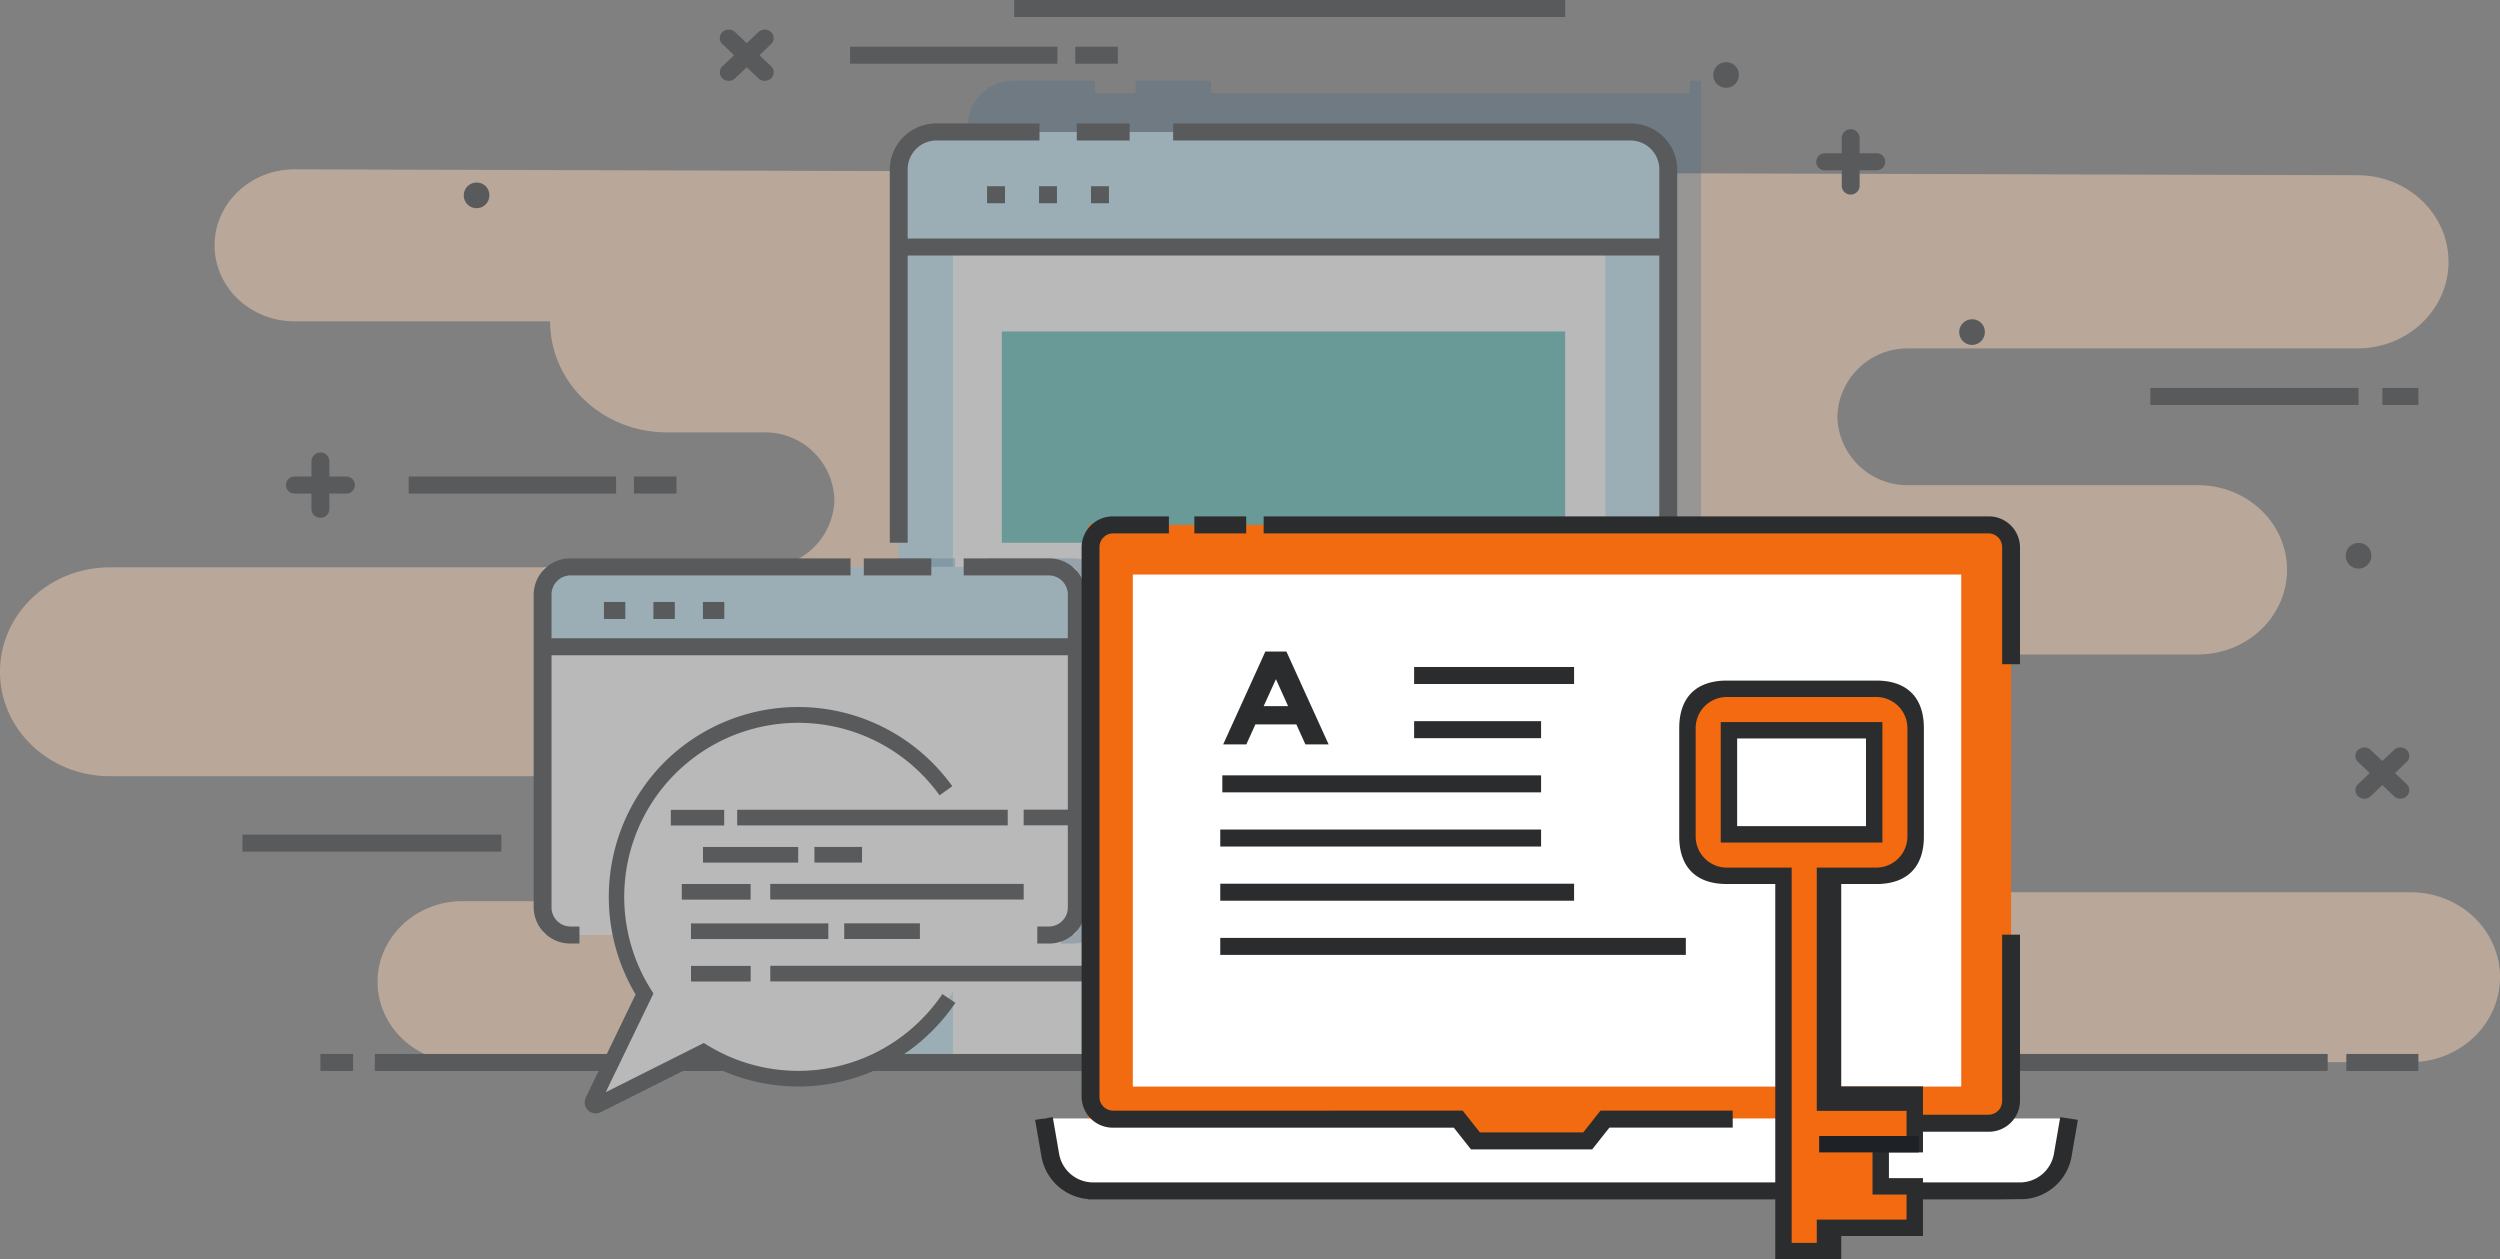 <svg xmlns="http://www.w3.org/2000/svg" width="377.823" height="190.312" viewBox="0 0 377.823 190.312">
  <rect x="0" y="0" width="377.823" height="190.312" fill="#808080" stroke="none"/>
  <g id="Agrupar_958" data-name="Agrupar 958" transform="translate(-446.928 -77.895)">
    <g id="Agrupar_326" data-name="Agrupar 326" transform="translate(446.928 77.895)" opacity="0.45">
      <g id="Agrupar_311" data-name="Agrupar 311">
        <g id="Agrupar_254" data-name="Agrupar 254" transform="translate(0 25.595)">
          <path id="Caminho_97" data-name="Caminho 97" d="M314.238,101.534l311.786.888c7.584.021,13.719,5.873,13.719,13.085h0c0,7.228-6.161,13.087-13.76,13.087H558.246a10.613,10.613,0,0,0-10.869,10.335h0a10.613,10.613,0,0,0,10.869,10.337h43.641c7.428,0,13.449,5.727,13.449,12.789v0c0,7.062-6.021,12.789-13.449,12.789H521.064v35.944H634.03c7.452,0,13.494,5.746,13.494,12.833h0c0,7.088-6.04,12.834-13.492,12.834l-294.453.051c-7.078,0-12.816-5.454-12.816-12.185h0c0-6.731,5.738-12.187,12.814-12.187H406.6V193.244H286.294c-9.165,0-16.593-7.064-16.593-15.78h0c0-8.715,7.428-15.781,16.593-15.781h98.78a10.477,10.477,0,0,0,10.731-10.2h0a10.478,10.478,0,0,0-10.731-10.2H370.488c-9.747,0-17.651-7.514-17.651-16.786H314.2c-6.665,0-12.068-5.138-12.068-11.476h0C302.134,106.659,307.559,101.515,314.238,101.534Z" transform="translate(-269.701 -101.534)" fill="#ffd9ba"/>
        </g>
        <g id="Agrupar_255" data-name="Agrupar 255" transform="translate(136.617 12.218)" opacity="0.3">
          <path id="Caminho_98" data-name="Caminho 98" d="M456.392,242.99v.078h3.933V94.664h-1.692v1.869H386.276V94.664h-11.4v1.869h-6.163V94.664H356.533a6.853,6.853,0,0,0-7.012,6.665V227.063H343.8l-.053-.3-1.941.3h0l-1.939.3,1.412,8.184a11.016,11.016,0,0,0,5.084,7.44H456.392Z" transform="translate(-339.864 -94.664)" fill="#005497"/>
        </g>
        <g id="Agrupar_272" data-name="Agrupar 272" transform="translate(134.469 18.661)">
          <g id="Agrupar_271" data-name="Agrupar 271">
            <g id="Agrupar_256" data-name="Agrupar 256" transform="translate(1.351 1.285)">
              <path id="Caminho_99" data-name="Caminho 99" d="M455.757,239.255V105.226a6.768,6.768,0,0,0-6.93-6.593H346.387a6.769,6.769,0,0,0-6.932,6.593V239.255Z" transform="translate(-339.455 -98.633)" fill="#bce5f6"/>
            </g>
            <g id="Agrupar_257" data-name="Agrupar 257" transform="translate(9.549 1.285)">
              <path id="Caminho_100" data-name="Caminho 100" d="M442.274,239.255V105.226c0-3.641-2.633-6.593-5.876-6.593H349.541c-3.246,0-5.876,2.952-5.876,6.593V239.255Z" transform="translate(-343.665 -98.633)" fill="#fff"/>
            </g>
            <g id="Agrupar_258" data-name="Agrupar 258" transform="translate(1.351 1.285)">
              <path id="Caminho_101" data-name="Caminho 101" d="M339.455,115.721V104.176a5.691,5.691,0,0,1,5.828-5.543H449.929a5.691,5.691,0,0,1,5.828,5.543v11.545Z" transform="translate(-339.455 -98.633)" fill="#bce5f6"/>
            </g>
            <g id="Agrupar_259" data-name="Agrupar 259">
              <path id="Caminho_102" data-name="Caminho 102" d="M341.464,161.34h-2.7V104.8a7.018,7.018,0,0,1,7.179-6.829h15.445v2.57H345.94a4.376,4.376,0,0,0-4.476,4.258Z" transform="translate(-338.761 -97.973)" fill="#2a2c2e"/>
            </g>
            <g id="Agrupar_260" data-name="Agrupar 260" transform="translate(42.827)">
              <path id="Caminho_103" data-name="Caminho 103" d="M436.934,239.934h-2.7V104.8a4.376,4.376,0,0,0-4.476-4.258h-69v-2.57h69a7.018,7.018,0,0,1,7.179,6.829Z" transform="translate(-360.756 -97.973)" fill="#2a2c2e"/>
            </g>
            <g id="Agrupar_261" data-name="Agrupar 261" transform="translate(28.263 0)">
              <rect id="Retângulo_122" data-name="Retângulo 122" width="7.989" height="2.57" fill="#2a2c2e"/>
            </g>
            <g id="Agrupar_262" data-name="Agrupar 262" transform="translate(1.351 17.388)">
              <rect id="Retângulo_123" data-name="Retângulo 123" width="116.303" height="2.57" fill="#2a2c2e"/>
            </g>
            <g id="Agrupar_263" data-name="Agrupar 263" transform="translate(14.708 9.484)">
              <rect id="Retângulo_124" data-name="Retângulo 124" width="2.707" height="2.57" fill="#2a2c2e"/>
            </g>
            <g id="Agrupar_264" data-name="Agrupar 264" transform="translate(22.561 9.484)">
              <rect id="Retângulo_125" data-name="Retângulo 125" width="2.708" height="2.57" fill="#2a2c2e"/>
            </g>
            <g id="Agrupar_265" data-name="Agrupar 265" transform="translate(30.414 9.484)">
              <rect id="Retângulo_126" data-name="Retângulo 126" width="2.708" height="2.57" fill="#2a2c2e"/>
            </g>
            <g id="Agrupar_266" data-name="Agrupar 266" transform="translate(16.931 31.432)">
              <rect id="Retângulo_127" data-name="Retângulo 127" width="85.142" height="31.938" fill="#4fbab3"/>
            </g>
            <g id="Agrupar_267" data-name="Agrupar 267" transform="translate(16.94 83.649)">
              <rect id="Retângulo_128" data-name="Retângulo 128" width="25.888" height="31.938" fill="#bce5f6"/>
            </g>
            <g id="Agrupar_268" data-name="Agrupar 268" transform="translate(46.568 83.649)">
              <rect id="Retângulo_129" data-name="Retângulo 129" width="25.887" height="31.938" fill="#bce5f6"/>
            </g>
            <g id="Agrupar_269" data-name="Agrupar 269" transform="translate(76.195 83.649)">
              <rect id="Retângulo_130" data-name="Retângulo 130" width="25.887" height="31.938" fill="#bce5f6"/>
            </g>
            <g id="Agrupar_270" data-name="Agrupar 270" transform="translate(41.41 72.189)">
              <rect id="Retângulo_131" data-name="Retângulo 131" width="36.203" height="2.57" fill="#2a2c2e"/>
            </g>
          </g>
        </g>
        <g id="Agrupar_273" data-name="Agrupar 273" transform="translate(135.82 84.392)" opacity="0.3">
          <path id="Caminho_104" data-name="Caminho 104" d="M360.067,188.648h3.939v1.285h1.663a5.527,5.527,0,0,0,5.653-5.376v-47.45a5.527,5.527,0,0,0-5.653-5.376H352.877v1.285h-4.889v-1.285h-8.532v56.917Z" transform="translate(-339.455 -131.731)" fill="#005497"/>
        </g>
        <g id="Agrupar_283" data-name="Agrupar 283" transform="translate(80.652 84.392)">
          <g id="Agrupar_274" data-name="Agrupar 274" transform="translate(1.35 1.285)">
            <rect id="Retângulo_132" data-name="Retângulo 132" width="80.73" height="55.632" rx="0.658" fill="#fff"/>
          </g>
          <g id="Agrupar_275" data-name="Agrupar 275" transform="translate(1.349 1.285)">
            <path id="Caminho_105" data-name="Caminho 105" d="M311.815,144.251v-8.012a3.952,3.952,0,0,1,4.046-3.848H388.5a3.95,3.95,0,0,1,4.044,3.848v8.012Z" transform="translate(-311.815 -132.391)" fill="#bce5f6"/>
          </g>
          <g id="Agrupar_276" data-name="Agrupar 276" transform="translate(1.35 12.068)">
            <rect id="Retângulo_133" data-name="Retângulo 133" width="80.73" height="2.57" fill="#2a2c2e"/>
          </g>
          <g id="Agrupar_277" data-name="Agrupar 277" transform="translate(10.621 6.583)">
            <rect id="Retângulo_134" data-name="Retângulo 134" width="3.23" height="2.57" fill="#2a2c2e"/>
          </g>
          <g id="Agrupar_278" data-name="Agrupar 278" transform="translate(18.099 6.583)">
            <rect id="Retângulo_135" data-name="Retângulo 135" width="3.231" height="2.57" fill="#2a2c2e"/>
          </g>
          <g id="Agrupar_279" data-name="Agrupar 279" transform="translate(25.578 6.583)">
            <rect id="Retângulo_136" data-name="Retângulo 136" width="3.23" height="2.57" fill="#2a2c2e"/>
          </g>
          <g id="Agrupar_280" data-name="Agrupar 280" transform="translate(64.987)">
            <path id="Caminho_106" data-name="Caminho 106" d="M357.289,189.933h-1.661v-2.57h1.661a2.884,2.884,0,0,0,2.95-2.806v-47.45a2.884,2.884,0,0,0-2.95-2.806H344.5v-2.57h12.791a5.526,5.526,0,0,1,5.653,5.376v47.45A5.526,5.526,0,0,1,357.289,189.933Z" transform="translate(-344.498 -131.731)" fill="#2a2c2e"/>
          </g>
          <g id="Agrupar_281" data-name="Agrupar 281" transform="translate(49.896)">
            <rect id="Retângulo_137" data-name="Retângulo 137" width="10.202" height="2.57" fill="#2a2c2e"/>
          </g>
          <g id="Agrupar_282" data-name="Agrupar 282">
            <path id="Caminho_107" data-name="Caminho 107" d="M318.042,189.933h-1.268a5.526,5.526,0,0,1-5.652-5.376v-47.45a5.526,5.526,0,0,1,5.652-5.376h42.237v2.57H316.775a2.884,2.884,0,0,0-2.952,2.806v47.45a2.884,2.884,0,0,0,2.952,2.806h1.268Z" transform="translate(-311.122 -131.731)" fill="#2a2c2e"/>
          </g>
        </g>
        <g id="Agrupar_284" data-name="Agrupar 284" transform="translate(56.646 159.284)">
          <rect id="Retângulo_138" data-name="Retângulo 138" width="295.135" height="2.57" fill="#2a2c2e"/>
        </g>
        <g id="Agrupar_285" data-name="Agrupar 285" transform="translate(48.426 159.284)">
          <rect id="Retângulo_139" data-name="Retângulo 139" width="4.935" height="2.57" fill="#2a2c2e"/>
        </g>
        <g id="Agrupar_286" data-name="Agrupar 286" transform="translate(354.595 159.284)">
          <rect id="Retângulo_140" data-name="Retângulo 140" width="10.898" height="2.57" fill="#2a2c2e"/>
        </g>
        <g id="Agrupar_289" data-name="Agrupar 289" transform="translate(274.495 19.506)">
          <g id="Agrupar_287" data-name="Agrupar 287" transform="translate(0 3.661)">
            <path id="Caminho_108" data-name="Caminho 108" d="M419.727,102.857h-7.7a1.287,1.287,0,1,1,0-2.57h7.7a1.287,1.287,0,1,1,0,2.57Z" transform="translate(-410.675 -100.287)" fill="#2a2c2e"/>
          </g>
          <g id="Agrupar_288" data-name="Agrupar 288" transform="translate(3.85)">
            <path id="Caminho_109" data-name="Caminho 109" d="M414,108.3a1.32,1.32,0,0,1-1.351-1.285V99.692a1.353,1.353,0,0,1,2.7,0v7.323A1.32,1.32,0,0,1,414,108.3Z" transform="translate(-412.652 -98.407)" fill="#2a2c2e"/>
          </g>
        </g>
        <g id="Agrupar_292" data-name="Agrupar 292" transform="translate(43.226 68.358)">
          <g id="Agrupar_290" data-name="Agrupar 290" transform="translate(0 3.661)">
            <path id="Caminho_110" data-name="Caminho 110" d="M300.951,127.946h-7.7a1.287,1.287,0,1,1,0-2.57h7.7a1.287,1.287,0,1,1,0,2.57Z" transform="translate(-291.901 -125.376)" fill="#2a2c2e"/>
          </g>
          <g id="Agrupar_291" data-name="Agrupar 291" transform="translate(3.849)">
            <path id="Caminho_111" data-name="Caminho 111" d="M295.229,133.389a1.32,1.32,0,0,1-1.351-1.285v-7.323a1.353,1.353,0,0,1,2.7,0V132.1A1.32,1.32,0,0,1,295.229,133.389Z" transform="translate(-293.878 -123.496)" fill="#2a2c2e"/>
          </g>
        </g>
        <g id="Agrupar_295" data-name="Agrupar 295" transform="translate(108.782 4.47)">
          <g id="Agrupar_293" data-name="Agrupar 293">
            <path id="Caminho_112" data-name="Caminho 112" d="M326.921,98.433a1.385,1.385,0,0,1-.956-.378,1.24,1.24,0,0,1,0-1.817l5.444-5.177a1.4,1.4,0,0,1,1.91,0,1.237,1.237,0,0,1,0,1.817l-5.444,5.177A1.38,1.38,0,0,1,326.921,98.433Z" transform="translate(-325.569 -90.685)" fill="#2a2c2e"/>
          </g>
          <g id="Agrupar_294" data-name="Agrupar 294">
            <path id="Caminho_113" data-name="Caminho 113" d="M332.365,98.433a1.385,1.385,0,0,1-.956-.378l-5.444-5.177a1.24,1.24,0,0,1,0-1.817,1.4,1.4,0,0,1,1.91,0l5.444,5.177a1.237,1.237,0,0,1,0,1.817A1.381,1.381,0,0,1,332.365,98.433Z" transform="translate(-325.569 -90.685)" fill="#2a2c2e"/>
          </g>
        </g>
        <g id="Agrupar_298" data-name="Agrupar 298" transform="translate(355.972 112.957)">
          <g id="Agrupar_296" data-name="Agrupar 296">
            <path id="Caminho_114" data-name="Caminho 114" d="M453.87,154.148a1.378,1.378,0,0,1-.954-.376,1.242,1.242,0,0,1,0-1.819l5.444-5.177a1.4,1.4,0,0,1,1.91,0,1.243,1.243,0,0,1,0,1.819l-5.444,5.177A1.384,1.384,0,0,1,453.87,154.148Z" transform="translate(-452.52 -146.401)" fill="#2a2c2e"/>
          </g>
          <g id="Agrupar_297" data-name="Agrupar 297">
            <path id="Caminho_115" data-name="Caminho 115" d="M459.314,154.148a1.379,1.379,0,0,1-.954-.376l-5.444-5.177a1.242,1.242,0,0,1,0-1.819,1.4,1.4,0,0,1,1.91,0l5.444,5.177a1.243,1.243,0,0,1,0,1.819A1.38,1.38,0,0,1,459.314,154.148Z" transform="translate(-452.52 -146.401)" fill="#2a2c2e"/>
          </g>
        </g>
        <g id="Agrupar_299" data-name="Agrupar 299" transform="translate(128.466 7.058)">
          <rect id="Retângulo_141" data-name="Retângulo 141" width="31.339" height="2.57" fill="#2a2c2e"/>
        </g>
        <g id="Agrupar_300" data-name="Agrupar 300" transform="translate(153.269)">
          <rect id="Retângulo_142" data-name="Retângulo 142" width="83.282" height="2.57" fill="#2a2c2e"/>
        </g>
        <g id="Agrupar_301" data-name="Agrupar 301" transform="translate(36.644 126.133)">
          <rect id="Retângulo_143" data-name="Retângulo 143" width="39.124" height="2.57" fill="#2a2c2e"/>
        </g>
        <g id="Agrupar_302" data-name="Agrupar 302" transform="translate(324.977 58.629)">
          <rect id="Retângulo_144" data-name="Retângulo 144" width="31.465" height="2.57" fill="#2a2c2e"/>
        </g>
        <g id="Agrupar_303" data-name="Agrupar 303" transform="translate(360.045 58.629)">
          <rect id="Retângulo_145" data-name="Retângulo 145" width="5.449" height="2.57" fill="#2a2c2e"/>
        </g>
        <g id="Agrupar_304" data-name="Agrupar 304" transform="translate(162.507 7.058)">
          <rect id="Retângulo_146" data-name="Retângulo 146" width="6.432" height="2.57" fill="#2a2c2e"/>
        </g>
        <g id="Agrupar_305" data-name="Agrupar 305" transform="translate(61.765 72.019)">
          <rect id="Retângulo_147" data-name="Retângulo 147" width="31.34" height="2.57" fill="#2a2c2e"/>
        </g>
        <g id="Agrupar_306" data-name="Agrupar 306" transform="translate(95.807 72.019)">
          <rect id="Retângulo_148" data-name="Retângulo 148" width="6.432" height="2.57" fill="#2a2c2e"/>
        </g>
        <g id="Agrupar_307" data-name="Agrupar 307" transform="translate(258.927 9.401)">
          <path id="Caminho_116" data-name="Caminho 116" d="M406.545,95.055a1.935,1.935,0,1,1-1.933-1.838A1.887,1.887,0,0,1,406.545,95.055Z" transform="translate(-402.68 -93.217)" fill="#2a2c2e"/>
        </g>
        <g id="Agrupar_308" data-name="Agrupar 308" transform="translate(70.089 27.591)">
          <path id="Caminho_117" data-name="Caminho 117" d="M309.562,104.4a1.935,1.935,0,1,1-1.932-1.838A1.886,1.886,0,0,1,309.562,104.4Z" transform="translate(-305.697 -102.559)" fill="#2a2c2e"/>
        </g>
        <g id="Agrupar_309" data-name="Agrupar 309" transform="translate(296.1 48.256)">
          <path id="Caminho_118" data-name="Caminho 118" d="M425.636,115.01a1.935,1.935,0,1,1-1.932-1.838A1.887,1.887,0,0,1,425.636,115.01Z" transform="translate(-421.771 -113.172)" fill="#2a2c2e"/>
        </g>
        <g id="Agrupar_310" data-name="Agrupar 310" transform="translate(354.508 82.058)">
          <path id="Caminho_119" data-name="Caminho 119" d="M455.635,132.37a1.936,1.936,0,1,1-1.934-1.838A1.887,1.887,0,0,1,455.635,132.37Z" transform="translate(-451.768 -130.532)" fill="#2a2c2e"/>
        </g>
      </g>
      <g id="Agrupar_325" data-name="Agrupar 325" transform="translate(88.363 106.853)">
        <g id="Agrupar_312" data-name="Agrupar 312" transform="translate(1.18 1.183)">
          <path id="Caminho_120" data-name="Caminho 120" d="M366.2,190.775a27.479,27.479,0,1,0-42.652-4.716l-7.814,16.159a.489.489,0,0,0,.66.65l16.062-8.053A27.484,27.484,0,0,0,366.2,190.775Z" transform="translate(-315.688 -143.874)" fill="#fff"/>
        </g>
        <g id="Agrupar_313" data-name="Agrupar 313">
          <path id="Caminho_121" data-name="Caminho 121" d="M316.754,204.678a1.669,1.669,0,0,1-1.505-2.4l7.53-15.577a28.852,28.852,0,0,1,4.282-35.031,28.658,28.658,0,0,1,40.533-.019,29.087,29.087,0,0,1,3.045,3.579l-1.92,1.381A26.3,26.3,0,0,0,325.123,186l.352.555-7.212,14.919,14.827-7.434.559.343a26.208,26.208,0,0,0,32.293-3.867,26.488,26.488,0,0,0,3.2-3.871l1.959,1.326a28.913,28.913,0,0,1-3.481,4.216,28.558,28.558,0,0,1-34.63,4.55L317.5,204.5A1.676,1.676,0,0,1,316.754,204.678Z" transform="translate(-315.082 -143.266)" fill="#2a2c2e"/>
        </g>
        <g id="Agrupar_314" data-name="Agrupar 314" transform="translate(13.019 15.539)">
          <rect id="Retângulo_149" data-name="Retângulo 149" width="8.065" height="2.364" fill="#2a2c2e"/>
        </g>
        <g id="Agrupar_315" data-name="Agrupar 315" transform="translate(23.047 15.526)">
          <rect id="Retângulo_150" data-name="Retângulo 150" width="40.887" height="2.364" fill="#2a2c2e"/>
        </g>
        <g id="Agrupar_316" data-name="Agrupar 316" transform="translate(17.879 21.149)">
          <rect id="Retângulo_151" data-name="Retângulo 151" width="14.387" height="2.364" fill="#2a2c2e"/>
        </g>
        <g id="Agrupar_317" data-name="Agrupar 317" transform="translate(14.674 26.744)">
          <rect id="Retângulo_152" data-name="Retângulo 152" width="10.402" height="2.364" fill="#2a2c2e"/>
        </g>
        <g id="Agrupar_318" data-name="Agrupar 318" transform="translate(28.043 26.73)">
          <rect id="Retângulo_153" data-name="Retângulo 153" width="38.303" height="2.364" fill="#2a2c2e"/>
        </g>
        <g id="Agrupar_319" data-name="Agrupar 319" transform="translate(16.065 32.7)">
          <rect id="Retângulo_154" data-name="Retângulo 154" width="20.754" height="2.364" fill="#2a2c2e"/>
        </g>
        <g id="Agrupar_320" data-name="Agrupar 320" transform="translate(16.069 39.12)">
          <rect id="Retângulo_155" data-name="Retângulo 155" width="9.014" height="2.364" fill="#2a2c2e"/>
        </g>
        <g id="Agrupar_321" data-name="Agrupar 321" transform="translate(28.05 39.104)">
          <rect id="Retângulo_156" data-name="Retângulo 156" width="47.676" height="2.364" fill="#2a2c2e"/>
        </g>
        <g id="Agrupar_322" data-name="Agrupar 322" transform="translate(39.225 32.691)">
          <rect id="Retângulo_157" data-name="Retângulo 157" width="11.436" height="2.364" fill="#2a2c2e"/>
        </g>
        <g id="Agrupar_323" data-name="Agrupar 323" transform="translate(34.72 21.142)">
          <rect id="Retângulo_158" data-name="Retângulo 158" width="7.194" height="2.364" fill="#2a2c2e"/>
        </g>
        <g id="Agrupar_324" data-name="Agrupar 324" transform="translate(66.34 15.512)">
          <rect id="Retângulo_159" data-name="Retângulo 159" width="9.373" height="2.364" fill="#2a2c2e"/>
        </g>
      </g>
    </g>
    <g id="Agrupar_447" data-name="Agrupar 447" transform="translate(603.366 155.937)">
      <g id="Agrupar_435" data-name="Agrupar 435" transform="translate(0 0)">
        <g id="Agrupar_434" data-name="Agrupar 434">
          <g id="Agrupar_428" data-name="Agrupar 428" transform="translate(7.989 1.285)">
            <rect id="Retângulo_209" data-name="Retângulo 209" width="139.505" height="95.361" rx="0.325" fill="#f36b10"/>
          </g>
          <g id="Agrupar_429" data-name="Agrupar 429" transform="translate(24.064)">
            <rect id="Retângulo_210" data-name="Retângulo 210" width="7.833" height="2.57" fill="#2a2c2e"/>
          </g>
          <g id="Agrupar_430" data-name="Agrupar 430" transform="translate(34.538 0)">
            <path id="Caminho_165" data-name="Caminho 165" d="M482.088,150.807h-2.7V133.052a2.067,2.067,0,0,0-2.115-2.011H367.782v-2.57H477.271a4.71,4.71,0,0,1,4.817,4.582Z" transform="translate(-367.782 -128.47)" fill="#2a2c2e"/>
          </g>
          <g id="Agrupar_431" data-name="Agrupar 431" transform="translate(14.764 8.788)">
            <rect id="Retângulo_211" data-name="Retângulo 211" width="125.198" height="77.385" fill="#fff"/>
          </g>
          <g id="Agrupar_432" data-name="Agrupar 432" transform="translate(1.332 90.995)">
            <path id="Caminho_166" data-name="Caminho 166" d="M496.889,186.148h-138.6a6.581,6.581,0,0,1-6.585-5.32l-.972-5.625H413.84l2.414,3.3h17.438l2.611-3.3h68.923l-.845,4.893A7.491,7.491,0,0,1,496.889,186.148Z" transform="translate(-350.728 -175.203)" fill="#fff"/>
          </g>
          <path id="Caminho_167" data-name="Caminho 167" d="M504.969,175.1,504,180.721a5.23,5.23,0,0,1-5.251,4.243H358.933a5.23,5.23,0,0,1-5.251-4.243l-.972-5.625-2.666.415.97,5.625a7.83,7.83,0,0,0,7.019,6.346v.053H495.1l4.547-.053a7.83,7.83,0,0,0,7.019-6.346l.97-5.625Z" transform="translate(-350.044 -84.309)" fill="#2a2c2e"/>
          <g id="Agrupar_433" data-name="Agrupar 433" transform="translate(133.121 63.218)">
            <path id="Caminho_168" data-name="Caminho 168" d="M418.412,190.713v-2.57h10.906a2.066,2.066,0,0,0,2.115-2.009v-25.2h2.7v25.2a4.708,4.708,0,0,1-4.817,4.58Z" transform="translate(-418.412 -160.937)" fill="#2a2c2e"/>
          </g>
          <path id="Caminho_169" data-name="Caminho 169" d="M432.075,218.27l-2.611,3.3H413.849l-2.611-3.3H391.259v.01h-32.79a2.067,2.067,0,0,1-2.115-2.011V133.052a2.067,2.067,0,0,1,2.115-2.011h8.373v-2.57h-8.373a4.709,4.709,0,0,0-4.817,4.582v83.216a4.71,4.71,0,0,0,4.817,4.582H409.9l2.6,3.287h18.309l2.611-3.3h18.632v-2.57Z" transform="translate(-346.627 -128.47)" fill="#2a2c2e"/>
        </g>
      </g>
      <g id="Agrupar_443" data-name="Agrupar 443" transform="translate(27.98 20.42)">
        <g id="Agrupar_436" data-name="Agrupar 436" transform="translate(29.297 2.339)">
          <rect id="Retângulo_212" data-name="Retângulo 212" width="24.174" height="2.57" fill="#2a2c2e"/>
        </g>
        <g id="Agrupar_437" data-name="Agrupar 437" transform="translate(29.297 10.527)">
          <rect id="Retângulo_213" data-name="Retângulo 213" width="19.187" height="2.57" fill="#2a2c2e"/>
        </g>
        <g id="Agrupar_438" data-name="Agrupar 438" transform="translate(0.312 18.716)">
          <rect id="Retângulo_214" data-name="Retângulo 214" width="48.172" height="2.57" fill="#2a2c2e"/>
        </g>
        <g id="Agrupar_439" data-name="Agrupar 439" transform="translate(0 26.904)">
          <rect id="Retângulo_215" data-name="Retângulo 215" width="48.485" height="2.57" fill="#2a2c2e"/>
        </g>
        <g id="Agrupar_440" data-name="Agrupar 440" transform="translate(0 35.092)">
          <rect id="Retângulo_216" data-name="Retângulo 216" width="53.471" height="2.57" fill="#2a2c2e"/>
        </g>
        <g id="Agrupar_441" data-name="Agrupar 441" transform="translate(0 43.281)">
          <rect id="Retângulo_217" data-name="Retângulo 217" width="70.36" height="2.57" fill="#2a2c2e"/>
        </g>
        <g id="Agrupar_442" data-name="Agrupar 442" transform="translate(0.432)">
          <path id="Caminho_170" data-name="Caminho 170" d="M377.074,153l-1.371-3.032h-6.19L368.141,153h-3.5l6.379-14.039H374.2L380.581,153Zm-4.455-9.86-1.858,4.075h3.694Z" transform="translate(-364.636 -138.957)" fill="#2a2c2e"/>
        </g>
      </g>
      <g id="Agrupar_446" data-name="Agrupar 446" transform="translate(97.343 24.812)">
        <g id="Agrupar_444" data-name="Agrupar 444">
          <path id="Caminho_171" data-name="Caminho 171" d="M429.52,141.537H406.914a6.553,6.553,0,0,0-6.554,6.554V164.47a6.552,6.552,0,0,0,6.554,6.552h7.962v56.712h7.489v-3.517h13.572v-7.489h-5.144v-5.148h5.144v-7.489H422.365v-33.07h7.156a6.552,6.552,0,0,0,6.554-6.552V148.091A6.553,6.553,0,0,0,429.52,141.537Zm-.935,7.487v14.508H407.853V149.024Z" transform="translate(-399.731 -140.906)" fill="#f36a10"/>
          <path id="Caminho_172" data-name="Caminho 172" d="M424.52,228.67h-9.969V171.96H407.22c-4.634,0-7.183-2.551-7.183-7.183V148.4c0-4.634,2.549-7.185,7.183-7.185h22.606c4.634,0,7.185,2.551,7.185,7.185v16.379c0,4.632-2.551,7.183-7.185,7.183H424.52V202.55h12.353v9.969h-5.146v3.888h5.146v8.747H424.52Zm-7.491-2.479h3.793v-3.517h13.57v-3.789h-5.144v-8.848h5.144v-3.791h-13.57V169.479h9a4.708,4.708,0,0,0,4.7-4.7V148.4a4.71,4.71,0,0,0-4.7-4.706H407.22a4.711,4.711,0,0,0-4.7,4.706v16.379a4.708,4.708,0,0,0,4.7,4.7h9.81Zm13.712-60.5H406.309V147.481h24.433Zm-21.952-2.481h19.471V149.961H408.789Z" transform="translate(-400.037 -141.213)" fill="#2a2c2e"/>
        </g>
        <g id="Agrupar_445" data-name="Agrupar 445" transform="translate(21.145 68.826)">
          <path id="Caminho_173" data-name="Caminho 173" d="M425.956,177.51h0Z" transform="translate(-410.896 -175.661)" fill="#fbb539"/>
          <rect id="Retângulo_218" data-name="Retângulo 218" width="15.06" height="2.48" fill="#1e2227"/>
        </g>
      </g>
    </g>
  </g>
</svg>
